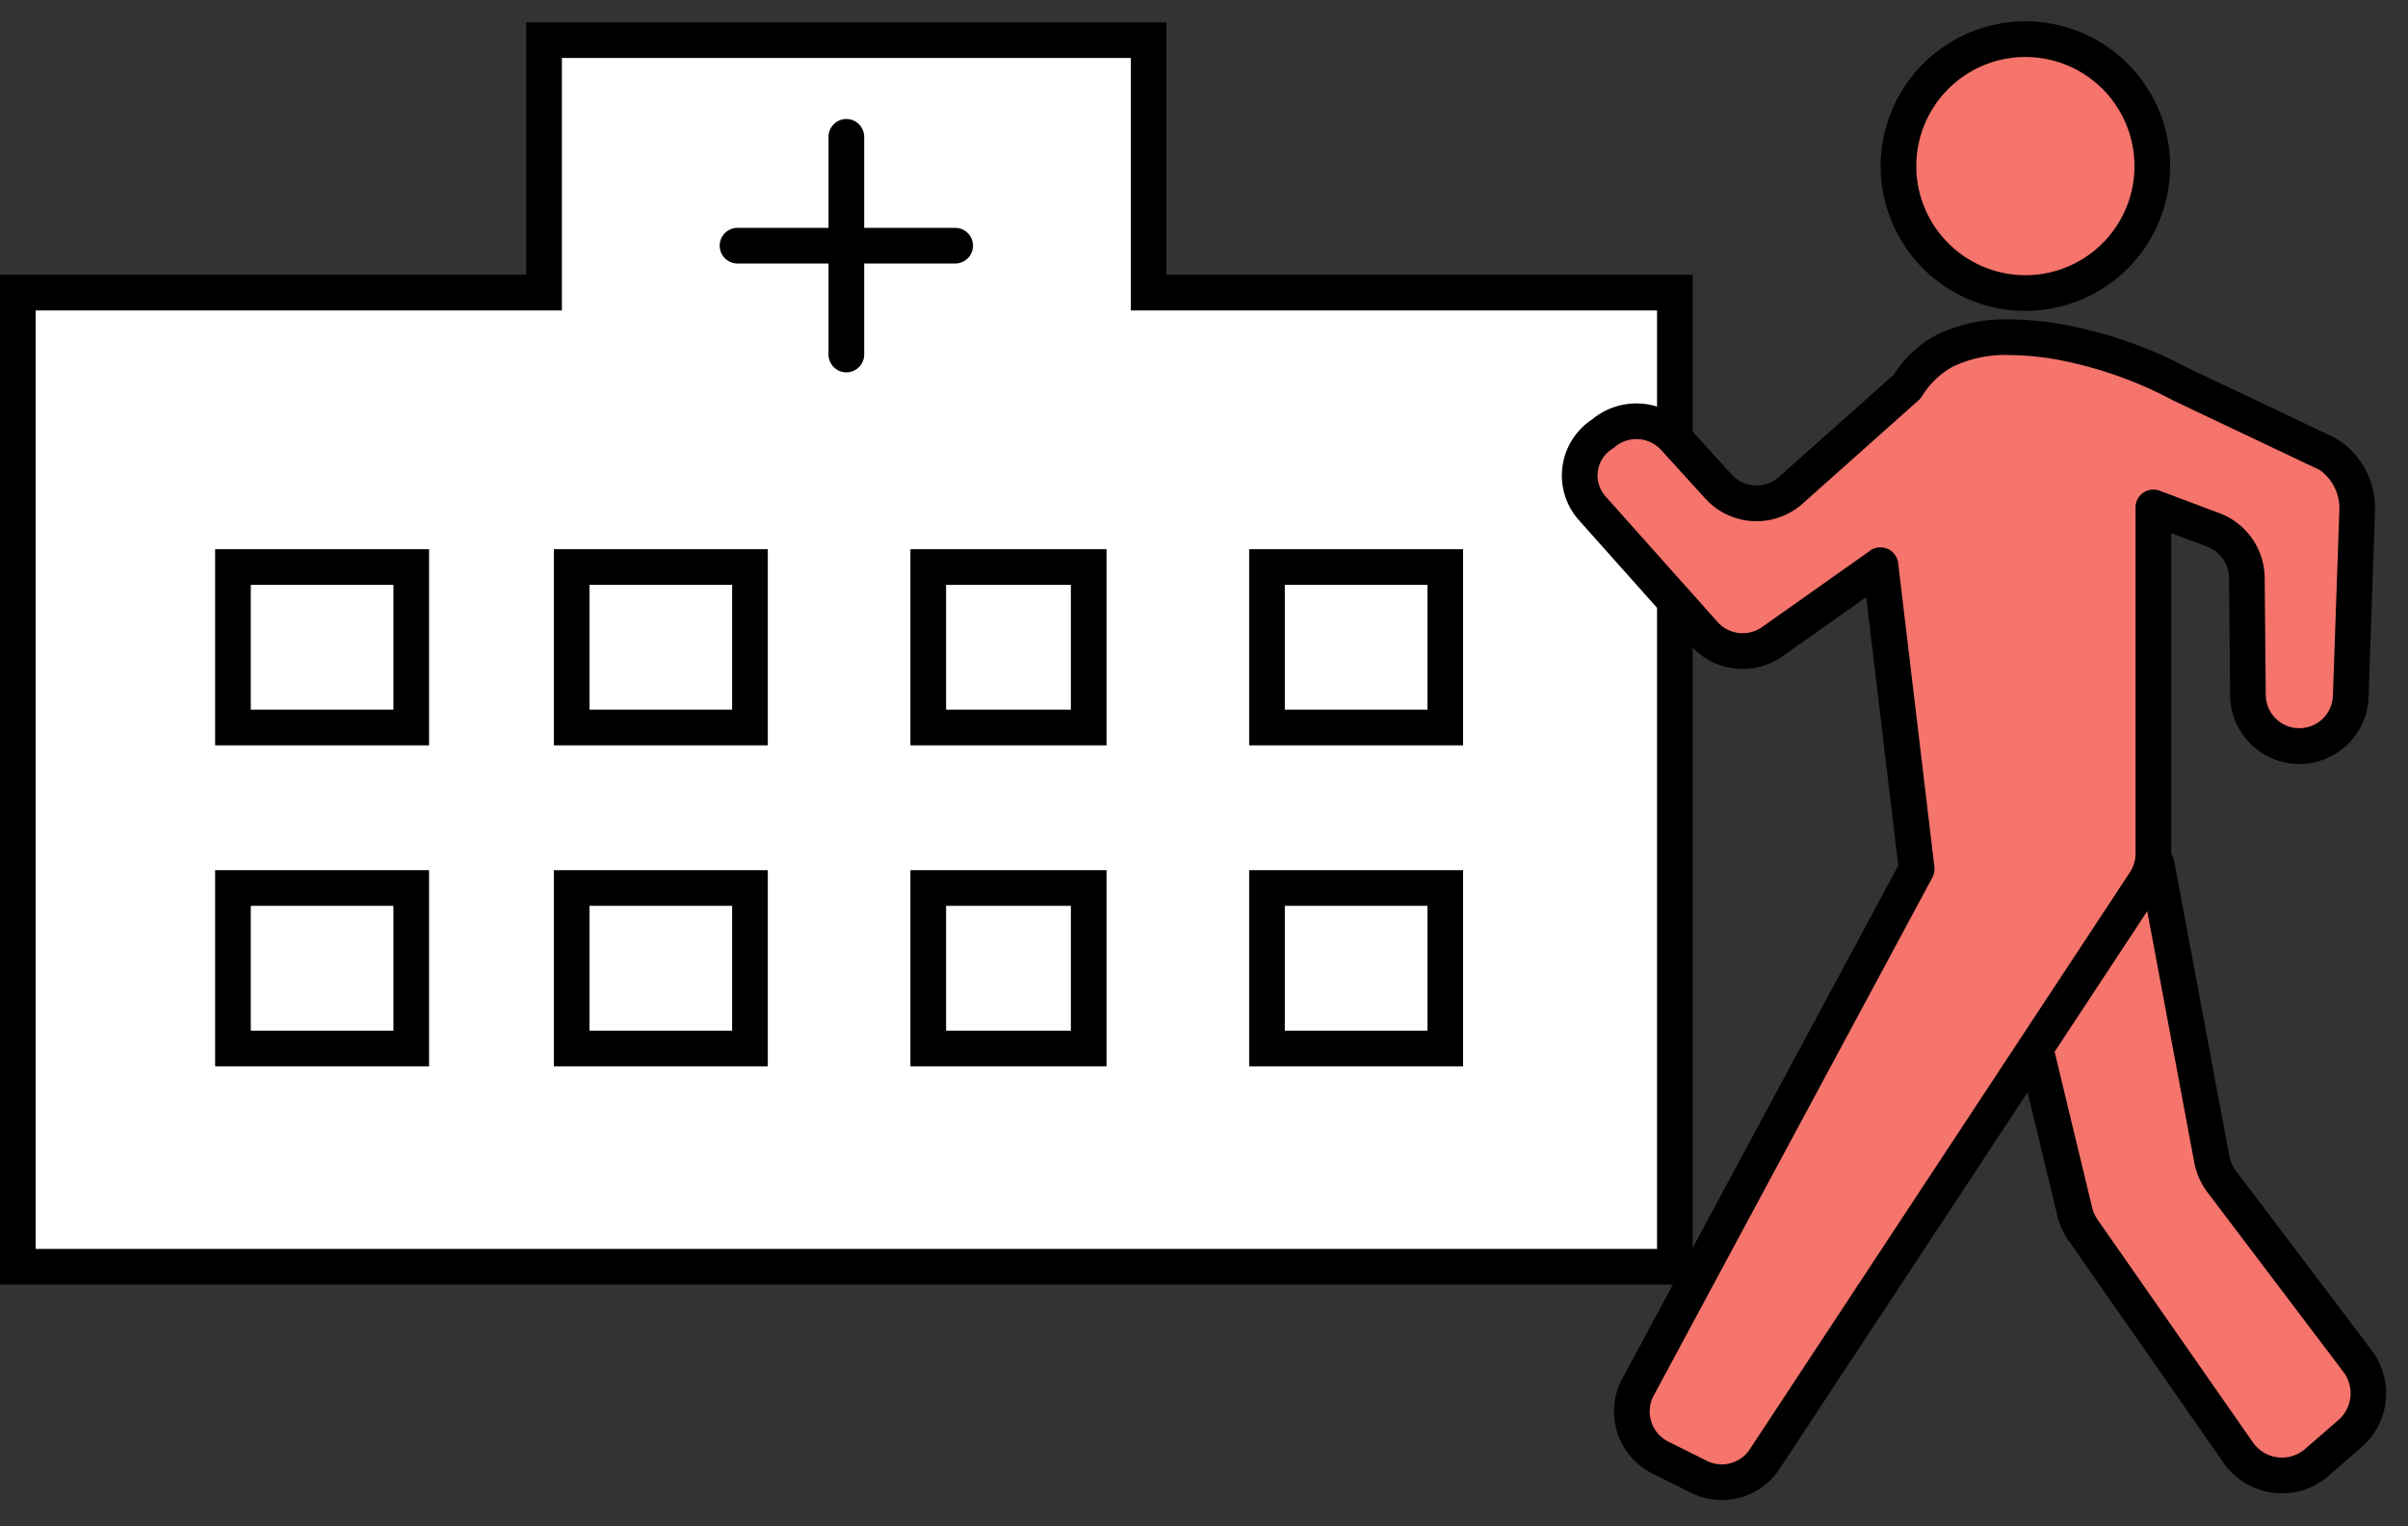 <svg xmlns="http://www.w3.org/2000/svg" xmlns:xlink="http://www.w3.org/1999/xlink" width="135.068" height="85.6" viewBox="0 0 135.068 85.6"><rect x="0" y="0" width="135.068" height="85.6" fill="#333333" stroke="none"/><defs><style>.a,.d{fill:#f5746b;}.a{stroke:#000;}.b{fill:#fff;}.c{clip-path:url(#a);}</style><clipPath id="a"><rect class="a" width="49.307" height="85.6"/></clipPath></defs><g transform="translate(-1030.933 -7286.2)"><g transform="translate(10.745 5.252)"><g transform="translate(1021.188 7283.199)"><path class="b" d="M0,68.789V14.16H29.518V0h33.91V14.16H92.946V68.789Z" transform="translate(0 0)"/><path d="M93.946,69.789H-1V13.16H28.518V-1h35.91V13.16H93.946ZM1,67.789H91.946V15.16H62.428V1H30.518V15.16H1Z" transform="translate(0 0)"/><path d="M12.208,1H0A1,1,0,0,1-1,0,1,1,0,0,1,0-1H12.208a1,1,0,0,1,1,1A1,1,0,0,1,12.208,1Z" transform="translate(40.369 11.527)"/><path d="M0,13.208a1,1,0,0,1-1-1V0A1,1,0,0,1,0-1,1,1,0,0,1,1,0V12.208A1,1,0,0,1,0,13.208Z" transform="translate(46.473 5.423)"/></g><path d="M2,2V9h8V2H2M0,0H12V11H0Z" transform="translate(1032.255 7311.748)"/><path d="M2,2V9h8V2H2M0,0H12V11H0Z" transform="translate(1032.255 7329.748)"/><path d="M2,2V9h8V2H2M0,0H12V11H0Z" transform="translate(1051.255 7311.748)"/><path d="M2,2V9H9V2H2M0,0H11V11H0Z" transform="translate(1071.255 7311.748)"/><path d="M2,2V9h8V2H2M0,0H12V11H0Z" transform="translate(1090.255 7311.748)"/><path d="M2,2V9h8V2H2M0,0H12V11H0Z" transform="translate(1051.255 7329.748)"/><path d="M2,2V9H9V2H2M0,0H11V11H0Z" transform="translate(1071.255 7329.748)"/><path d="M2,2V9h8V2H2M0,0H12V11H0Z" transform="translate(1090.255 7329.748)"/></g><g transform="translate(1120.693 7289.2)"><g class="c" transform="translate(-4 -3)"><circle class="d" cx="7.119" cy="7.119" r="7.119" transform="translate(20.728 2.196)"/><path d="M7.119-1A8.119,8.119,0,1,1-1,7.119,8.128,8.128,0,0,1,7.119-1Zm0,14.238A6.119,6.119,0,1,0,1,7.119,6.126,6.126,0,0,0,7.119,13.238Z" transform="translate(20.728 2.196)"/><path class="d" d="M6.681,63.906,4.52,62.829A2.889,2.889,0,0,1,3.269,58.88L18.9,29.825l-2.033-17.04v.007L10.8,17.076a2.888,2.888,0,0,1-3.817-.435L.716,9.612a2.763,2.763,0,0,1,.587-4.2,2.884,2.884,0,0,1,4.01.25L7.781,8.374a2.885,2.885,0,0,0,4.052.214l6.527-5.813A5.618,5.618,0,0,1,20.468.763C22.443-.272,25.149-.1,27.457.372a23.6,23.6,0,0,1,6.259,2.27l8.2,3.891a3.56,3.56,0,0,1,1.7,3.162L43.249,20.14a2.884,2.884,0,0,1-5.767-.073l-.061-6.581a2.887,2.887,0,0,0-1.871-2.675L32.175,9.544V28.961a2.881,2.881,0,0,1-.475,1.587L10.377,62.913a2.881,2.881,0,0,1-3.7.993Zm30.261-1.349-8.718-12.5a2.927,2.927,0,0,1-.453-1.006l-2.208-9.163,6.8-10.319,3.093,16.526a2.976,2.976,0,0,0,.553,1.252l7.628,10.085a2.985,2.985,0,0,1-.425,4.055L41.346,63.1a2.983,2.983,0,0,1-4.4-.545Z" transform="translate(2.849 18.911)"/><path d="M7.968,65.211a3.849,3.849,0,0,1-1.734-.41l-2.16-1.077a3.889,3.889,0,0,1-1.687-5.316L17.869,29.63l-1.8-15.053-4.692,3.316a3.887,3.887,0,0,1-5.14-.585L-.03,10.278A3.761,3.761,0,0,1,.7,4.608a3.884,3.884,0,0,1,5.353.377L8.521,7.7a1.885,1.885,0,0,0,2.648.139L17.6,2.117A6.555,6.555,0,0,1,20-.122,8.8,8.8,0,0,1,24.106-1a17.946,17.946,0,0,1,3.551.393,24.6,24.6,0,0,1,6.507,2.355l8.172,3.879a4.561,4.561,0,0,1,2.273,4.1l-.361,10.446a3.884,3.884,0,0,1-7.766-.1l-.061-6.58A1.9,1.9,0,0,0,35.2,11.747l-2.023-.759V28.961q0,.014,0,.027a1,1,0,0,1,.168.4L36.436,45.91a1.985,1.985,0,0,0,.367.833l7.628,10.085a4,4,0,0,1-.567,5.413L42,63.858a3.983,3.983,0,0,1-5.881-.729L27.4,50.629a3.907,3.907,0,0,1-.606-1.346l-1.672-6.938L11.212,63.463A3.877,3.877,0,0,1,7.968,65.211Zm8.9-53.426h.012a1,1,0,0,1,.981.881l2.033,17.04a1,1,0,0,1-.112.592L4.149,59.354a1.889,1.889,0,0,0,.818,2.581l2.159,1.077a1.881,1.881,0,0,0,2.415-.649L30.866,30a1.877,1.877,0,0,0,.31-1.037V9.544a1,1,0,0,1,1.351-.936L35.9,9.874a3.91,3.91,0,0,1,2.519,3.6l.061,6.581a1.884,1.884,0,0,0,3.767.049L42.61,9.66A2.621,2.621,0,0,0,41.5,7.442l-.014-.006-8.2-3.891-.037-.019a22.606,22.606,0,0,0-5.994-2.175A15.956,15.956,0,0,0,24.106,1a6.849,6.849,0,0,0-3.174.649A4.638,4.638,0,0,0,19.2,3.312a1,1,0,0,1-.178.21L12.5,9.335a3.885,3.885,0,0,1-5.458-.288L4.573,6.331a1.884,1.884,0,0,0-2.619-.164,1,1,0,0,1-.1.076,1.764,1.764,0,0,0-.392,2.7l6.271,7.029a1.887,1.887,0,0,0,2.495.283l5.984-4.229A1,1,0,0,1,16.867,11.785Zm9.769,28.289,2.107,8.741a1.917,1.917,0,0,0,.3.663l0,.005,8.718,12.5a1.983,1.983,0,0,0,2.928.363l1.864-1.618a1.989,1.989,0,0,0,.283-2.7L35.208,47.949a3.993,3.993,0,0,1-.738-1.673l-2.637-14.09Z" transform="translate(2.849 18.911)"/></g></g></g></svg>
